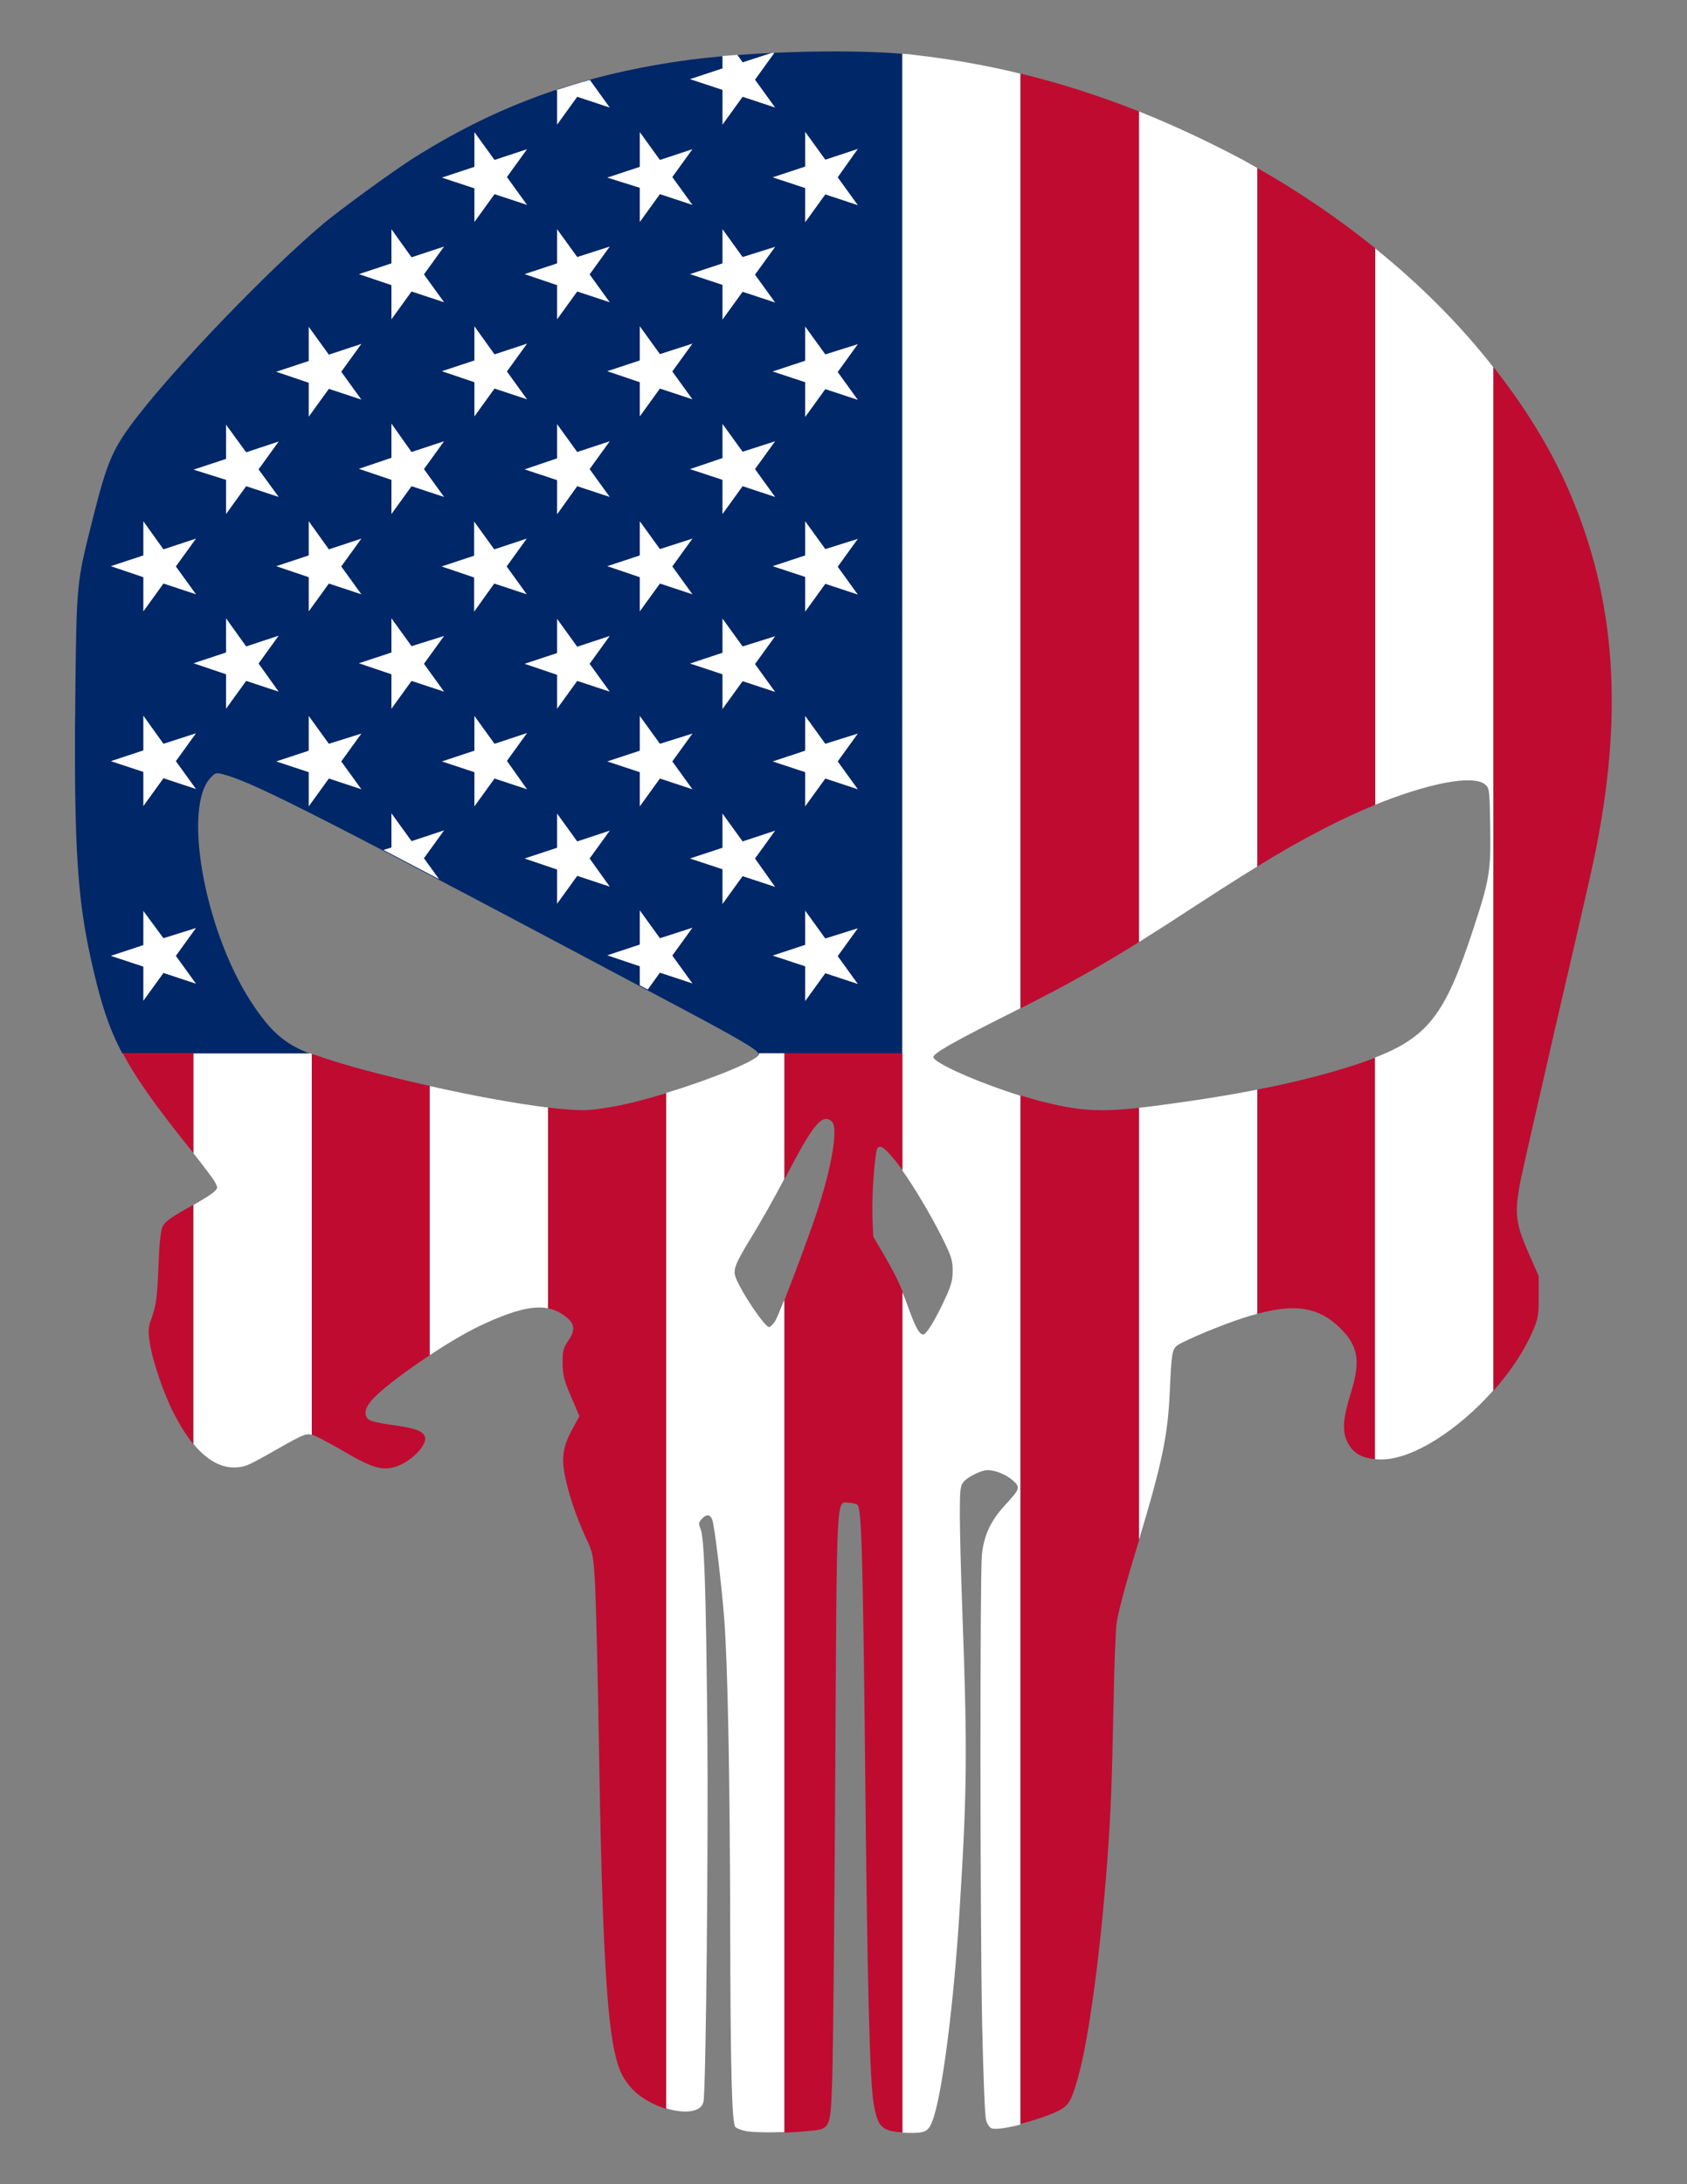 <?xml version="1.0" encoding="UTF-8"?> <!-- Generator: Adobe Illustrator 23.0.0, SVG Export Plug-In . SVG Version: 6.00 Build 0) --> <svg xmlns="http://www.w3.org/2000/svg" xmlns:xlink="http://www.w3.org/1999/xlink" version="1.1" id="Punisher_01_x28_S_x29_" x="0px" y="0px" viewBox="0 0 612 792" style="enable-background:new 0 0 612 792;" xml:space="preserve"><rect x="0" y="0" width="612" height="792" fill="#808080" stroke="none"/> <style type="text/css"> .st0{fill:#002768;} .st1{fill:#BF0B30;} .st2{fill:#FFFFFF;} </style> <path class="st0" d="M246.4,22.2c-37.3,5.5-67.2,16.5-97.6,35.9c-7.5,4.9-25.4,17.9-31.6,23.1C97.4,97.9,65.4,131.1,50,150.8 c-9.1,11.8-11,16-16.4,37.5c-5.9,23.5-5.8,22.6-6.3,64.8c0,3.5,0,6.9-0.1,10.1v15.3c0.2,36.7,1.8,52.5,6.7,73.3 c2.9,12.5,5.7,21.2,10.5,30.2h67.9c-9.3-3.6-14.3-8.1-21.4-19c-17-26.4-24.8-71.2-14.2-81.3c1.5-1.6,1.9-1.6,4.7-0.8 c11.2,3,37.3,16.4,166.9,85.3c20.1,10.7,26.2,14.3,26.8,15.8h52.1V19.5C305.5,17.7,269.7,18.8,246.4,22.2z"></path> <path class="st1" d="M113.1,382.2v138c1.4,0.4,5.9,2.8,10.3,5.3c9.9,5.9,14,7.5,18.2,6.8c6.2-0.8,14.2-8.5,12.4-11.7 c-1-1.9-4.1-2.9-12.5-4c-3.7-0.5-7.2-1.3-7.8-1.9c-2.1-1.8-1.2-4.8,2.4-8.3c4.1-4,11.9-9.8,20-15.1v-97.5 c-16.2-3.6-32-7.7-42.1-11.4C113.5,382.4,113.3,382.3,113.1,382.2z M213.1,402.5c-3.1,0.2-8.1-0.2-14.3-0.9v72.8 c2.6,0.5,4.9,1.7,7.1,3.6c2.7,2.3,2.7,4.7,0.1,8.4c-1.7,2.5-1.9,3.5-1.9,8c0.1,4.4,0.5,6.1,3.1,12.1l3,7l-2.5,4.6 c-3.4,6.2-4.1,10.3-2.8,16.8c1.4,7,4.1,15,7.5,22.4c2.8,5.9,2.8,6.3,3.5,17.6c0.3,6.4,1,33.1,1.4,59.4c1.1,68.6,2.8,98.8,6.1,111.6 c1.2,4.9,2.5,7.4,5,10.5c3.2,3.9,8.4,6.8,13.3,8.3V396.4c-6,1.8-11.9,3.4-16.8,4.4C221,401.6,215.6,402.4,213.1,402.5z M68.8,416.4 c0.5,0.6,0.9,1.2,1.4,1.7v-36.3H44.5C49.5,391.4,56.8,401.4,68.8,416.4z M59,444.7c-0.7,1.6-1.2,6.1-1.5,14.1 c-0.5,12.1-0.8,14.6-2.8,20c-0.9,2.5-1,3.9-0.4,7.9c1,6.7,5,18.5,8.8,25.9c2.3,4.4,4.6,8.1,7,11v-86.7c-0.7,0.4-1.4,0.8-2.1,1.2 C61.9,441.5,59.9,443,59,444.7z M284.6,427.6c0.3-0.6,0.7-1.3,1-1.9c9.5-18.2,12.7-22,16.1-19.1c2.8,2.3-0.4,19.3-7.2,38.3 c-3.5,9.9-7.3,19.8-9.9,26.5v301.9c2.8-0.1,5.6-0.3,7.9-0.5c8.9-0.8,8.7-0.4,9.4-18.1c0.3-8.1,0.8-57.6,1.1-110.1 c0.6-105.9,0.3-99.9,5-99.7c1.3,0.1,2.7,0.4,3.1,0.8c1.4,1.5,1.9,16.8,2.7,90.2c0.8,82.6,1.7,119.3,3.2,127.3 c1.4,7.9,2.9,9.6,10.5,10V468.5c-1.9-4.7-3.6-7.9-6.7-13.3l-4-6.8l-0.3-6.8c-0.3-8.6,0.9-24.3,1.9-25.4c1.1-1.1,2.6,0,6.9,5.3 c0.7,0.9,1.4,1.9,2.2,2.9v-42.5h-42.9V427.6z M568.8,177.1c-6.6-15-15.8-29.8-27-44v371.2c5.9-6.7,10.9-14,14.1-21.3 c2.1-4.8,2.3-5.9,2.3-12.7v-7.6l-3.7-8.4c-4.5-10.2-5-13.9-3.4-23.5c0.6-3.8,6.5-29.3,12.8-56.8c6.4-27.5,12.8-55.2,14.2-61.8 C589.3,259.1,586.3,216.9,568.8,177.1z M377.5,399.3c-2.3-0.6-4.7-1.3-7.2-2.1v372.9c5.4-1.4,11.4-3.4,14.4-5.1 c3.2-1.9,4.1-3.5,6.6-12.5c3.8-14,8-45.2,10.4-77.9c1.3-17.3,1.7-28.8,2.3-58.2c0.2-12.2,0.7-24.8,1.1-28c0.4-3.2,3.4-14.5,6.7-25.2 c0.5-1.7,1-3.4,1.5-5V401.7C398,403.4,390.5,402.6,377.5,399.3z M456.1,314.2c9.2-5.7,16-9.5,23.9-13.6c6.4-3.3,12.8-6.3,19-8.8 V90.1c-13.2-10.7-27.6-20.5-42.9-29.2V314.2z M370.3,365.6c17.3-8.8,28.1-14.8,42.9-24V40.4c-14.2-5.6-28.4-10.2-42.9-13.7V365.6z M456.1,395.1v81.3c14-3.8,22.3-2.3,29.8,4.9c6.9,6.7,7.8,12.1,4.1,24c-2.7,8.7-3.1,13.2-1.5,16.9c1.8,4.3,5.1,6.5,10.5,6.9V383.5 c-1.8,0.7-3.8,1.4-5.8,2.1C482.4,389.2,470.5,392.3,456.1,395.1z"></path> <path id="White" class="st2" d="M275.4,382.3c-0.7,2.3-17.6,9.1-33.7,14v368.2c6.5,2,12.7,1.5,13.5-2.4c0.9-4.2,1.8-93.9,1.4-135.5 c-0.5-50.8-1.1-69.4-2.5-72.3c-0.7-1.8-0.7-2.2,0.4-3.4c1.7-2,3.1-1.9,3.9,0.2c0.8,2.1,3.3,22.8,4.3,35.5 c1.3,16.5,2.1,57.9,2.2,112.1c0.1,52.7,0.6,71.3,1.9,72.6c0.4,0.4,1.8,1,3.2,1.3c2.1,0.6,8.4,0.7,14.5,0.5V471.4 c-1.7,4.2-2.9,7.1-3.4,7.8c-0.7,1-1.6,2-2.1,2c-1.5,0-9.7-12-12-17.7c-1.2-3.1-0.6-4.8,6.2-15.9c2.8-4.6,7.7-13.2,11.3-20.1v-45.6 h-9.2C275.4,382.1,275.5,382.2,275.4,382.3z M70.2,381.9v36.3c3.8,4.8,7.1,9.2,7.7,10.3c1.2,2.2,1.2,2.3-0.3,3.7 c-0.7,0.7-3.8,2.7-7.4,4.7v86.7c4.6,5.6,9.6,8.5,14.6,8.5c3.5,0,4.8-0.5,11.1-4c14.2-8.1,14.8-8.3,17-7.9c0,0,0.1,0,0.2,0v-138 c-0.2-0.1-0.4-0.2-0.6-0.2H70.2z M155.9,491.4c6.6-4.4,13.3-8.3,18.3-10.7c11.5-5.4,18.9-7.4,24.6-6.3v-72.8 c-11.6-1.4-27.4-4.3-42.9-7.8V491.4z M413.2,401.7v156.6c8.6-28.5,10.5-38.2,11.2-54.3c0.6-13.3,0.8-14.9,2.9-16.3 c3-1.9,15.9-7.3,23.7-9.8c1.8-0.6,3.5-1.1,5.1-1.5v-81.3c-8.1,1.6-17,3.1-26.9,4.5C422.9,400.5,417.7,401.2,413.2,401.7z M498.9,90.1v201.7c19-7.7,35.3-11,39.8-7.4c1.6,1.3,1.7,1.8,1.9,14.9c0.3,16.6-0.2,19.5-6.1,37.5c-10,30.5-16,39-35.7,46.7v145.6 c0.8,0.1,1.5,0.1,2.4,0.1c11.4,0,28-10.9,40.5-25V133.1C529.7,117.8,515.3,103.3,498.9,90.1z M327.4,19.5v405 c4.4,6.2,9.9,15.4,14.2,23.9c3.5,7,4,8.5,4,12.3c0,3.5-0.5,5.4-2.7,10.1c-1.4,3.2-3.7,7.5-4.9,9.5c-1.3,2.1-2.7,3.8-3.1,3.6 c-1.3,0-2.8-2.6-5.1-9c-0.9-2.5-1.7-4.5-2.4-6.3v304.7c0.7,0,1.4,0.1,2.2,0.1c5.9,0.1,7.2-0.5,8.6-4.2c3.5-8.7,7.9-42.8,10-77.9 c2.6-41.7,2.8-56.5,0.9-107.3c-0.5-13.6-0.9-29.3-0.9-34.9c0-9.2,0.2-10.4,1.4-11.8c1.6-1.9,6.5-4.2,8.5-4.2 c2.9-0.1,6.9,1.6,9.2,3.6c3,2.7,2.9,3-3,9.4c-4.9,5.4-7.4,10.7-8.1,17.7c-0.7,7.5-0.7,130.9,0.1,170.3c0.4,18.7,1,33.1,1.4,34.6 c0.5,1.6,1.3,2.9,2.2,3.1c1.4,0.4,5.6-0.2,10.2-1.4V397.3c-14.8-4.6-31.5-11.9-31.5-14c0-1.3,6.7-5.2,25.6-14.7c2.1-1,4-2,5.9-3 V26.7c-12.6-3.1-25.4-5.3-38.5-6.8C330.4,19.7,329,19.6,327.4,19.5z M413.2,40.4v301.2c5.4-3.4,11.4-7.2,18.4-11.8 c10.3-6.7,18-11.6,24.5-15.6V60.9c-1.6-0.9-3.2-1.8-4.8-2.7C438.6,51.4,425.9,45.5,413.2,40.4z"></path> <path id="Star" class="st2" d="M209.4,93.2l-7.3-10.1v12.4l-11.8,3.9l11.8,4v12.4l7.3-10.1l11.8,3.9l-7.3-10.1l7.3-10.1L209.4,93.2z M209.4,176.3l11.8,3.9l-7.3-10.1l7.3-10.1l-11.8,3.9l-7.3-10.1v12.4l-11.8,4l11.8,3.9v12.4L209.4,176.3z M239.4,199.1l-7.3-10.1 v12.4l-11.8,3.9l11.8,4v12.4l7.3-10.1l11.8,3.9l-7.3-10.1l7.3-10.1L239.4,199.1z M172.1,118.3v12.4l-11.8,3.9l11.8,4v12.4l7.3-10.1 l11.8,3.9l-7.3-10.1l7.3-10.1l-11.8,3.9L172.1,118.3z M239.4,128.4l-7.3-10.1v12.4l-11.8,3.9l11.8,4v12.4l7.3-10.1l11.8,3.9 l-7.3-10.1l7.3-10.1L239.4,128.4z M202.1,45.2l7.3-10.1l11.8,3.9l-7.2-10c-4.2,1.1-8.3,2.4-12.3,3.7l0.4,0.1V45.2z M232.1,68.1v12.4 l7.3-10.1l11.8,3.9l-7.3-10.1l7.3-10.1l-11.8,3.9l-7.3-10.1v12.6l-11.8,3.9L232.1,68.1z M142,153.6v12.4l-11.8,4L142,174v12.4 l7.3-10.1l11.8,3.9l-7.3-10.1l7.3-10.1l-11.8,3.9L142,153.6z M119.3,211.6l11.8,3.9l-7.3-10.1l7.3-10.1l-11.8,3.9L112,189v12.4 l-11.8,3.9l11.8,4v12.4L119.3,211.6z M269.4,234.4l-7.3-10.1v12.4l-11.8,3.9l11.8,3.9v12.6l7.3-10.1l11.8,3.9l-7.3-10.1l7.3-10.1 L269.4,234.4z M269.4,163.8l-7.3-10.1v12.4l-11.8,4l11.8,3.9v12.4l7.3-10.1l11.8,3.9l-7.3-10.1l7.3-10.1L269.4,163.8z M269.4,93.2 l-7.3-10.1v12.4l-11.8,3.9l11.8,3.9v12.6l7.3-10.1l11.8,3.9l-7.3-10.1l7.3-10.1L269.4,93.2z M262.1,45.2l7.3-10.1l11.8,3.9 l-7.3-10.1l7-9.7c-0.3,0-0.7,0-1,0l-10.5,3.4l-1.9-2.7c-1.8,0.1-3.6,0.3-5.4,0.4v4.5l-11.8,3.9l11.8,3.9V45.2z M179.3,211.6 l11.8,3.9l-7.3-10.1l7.3-10.1l-11.8,3.9l-7.3-10.1v12.4l-11.8,3.9l11.8,4v12.4L179.3,211.6z M149.3,234.3l-7.3-10.1v12.4l-11.8,3.9 l11.8,4V257l7.3-10.1l11.8,3.9l-7.3-10.1l7.3-10.1L149.3,234.3z M239.4,269.7l-7.3-10.1v12.6l-11.8,3.9l11.8,3.9v12.4l7.3-10.1 l11.8,3.9l-7.3-10.1l7.3-10.1L239.4,269.7z M172.1,80.5l7.3-10.1l11.8,3.9l-7.3-10.1l7.3-10.1l-11.8,3.9l-7.3-10.1v12.6l-11.8,3.9 l11.8,3.9V80.5z M209.4,246.9l11.8,3.9l-7.3-10.1l7.3-10.1l-11.8,3.9l-7.3-10.1v12.4l-11.8,3.9l11.8,4V257L209.4,246.9z M93.8,240.6 l7.3-10.1l-11.8,3.9L82,224.2v12.4l-11.8,3.9l11.8,4V257l7.3-10.1l11.8,3.9L93.8,240.6z M273.9,311.3l7.3-10.1l-11.8,3.9l-7.3-10.1 v12.4l-11.8,3.9l11.8,3.9v12.6l7.3-10.1l11.8,3.9L273.9,311.3z M299.4,269.7l-7.3-10.1v12.6l-11.8,3.9l11.8,3.9v12.4l7.3-10.1 l11.8,3.9l-7.3-10.1l7.3-10.1L299.4,269.7z M299.4,340.3l-7.3-10.1v12.4l-11.8,3.9l11.8,3.9V363l7.3-10.1l11.8,3.9l-7.3-10.1 l7.3-10.1L299.4,340.3z M239.4,340.2l-7.3-10.1v12.4l-11.8,3.9l11.8,4v6.9c1,0.5,1.9,1,2.9,1.5l4.4-6.1l11.8,3.9l-7.3-10.1l7.3-10.1 L239.4,340.2z M299.4,128.5l-7.3-10.1v12.4l-11.8,3.9l11.8,3.9v12.6l7.3-10.1l11.8,3.9l-7.3-10.1l7.3-10.1L299.4,128.5z M311.2,54 l-11.8,3.9l-7.3-10.1v12.6l-11.8,3.9l11.8,3.9v12.4l7.3-10.1l11.8,3.9l-7.3-10.1L311.2,54z M213.9,311.3l7.3-10.1l-11.8,3.9 l-7.3-10.1v12.4l-11.8,3.9l11.8,4v12.4l7.3-10.1l11.8,3.9L213.9,311.3z M299.4,199.1l-7.3-10.1v12.4l-11.8,3.9l11.8,3.9v12.6 l7.3-10.1l11.8,3.9l-7.3-10.1l7.3-10.1L299.4,199.1z M149.3,305l-7.3-10.1v12.4l-2.9,0.9c6.1,3.2,12.8,6.7,20.2,10.6l-5.5-7.6 l7.3-10.1L149.3,305z M59.3,340.2l-7.3-9.9v12.4l-11.8,3.9l11.8,3.9v12.4l7.3-10.1l11.8,3.9l-7.3-10.1l7.3-10.1L59.3,340.2z M52,221.7l7.3-10.1l11.8,3.9l-7.3-10.1l7.3-10.1l-11.8,3.9L52,189v12.4l-11.8,3.9l11.8,4V221.7z M82,186.4l7.3-10.1l11.8,3.9 l-7.3-10l7.3-10.1l-11.8,3.9l-7.3-10v12.4l-11.8,3.9L82,174V186.4z M112,151.1l7.3-10.1l11.8,3.9l-7.3-10.1l7.3-10.1l-11.8,3.9 l-7.3-10.1v12.4l-11.8,3.9l11.8,4V151.1z M119.3,269.7l-7.3-10.1v12.6l-11.8,3.9l11.8,3.9v12.4l7.3-10.1l11.8,3.9l-7.3-10.1 l7.3-10.1L119.3,269.7z M59.3,269.7L52,259.5v12.6L40.2,276l11.8,3.9v12.4l7.3-10.1l11.8,3.9l-7.3-10.1l7.3-10.1L59.3,269.7z M142,115.8l7.3-10.1l11.8,3.9l-7.3-10.1l7.3-10.1l-11.8,3.9L142,83.1v12.4l-11.8,3.9l11.8,4V115.8z M183.9,275.9l7.3-10.1 l-11.8,3.9l-7.3-10.1v12.6l-11.8,3.9l11.8,3.9v12.4l7.3-10.1l11.8,3.9L183.9,275.9z"></path> </svg> 